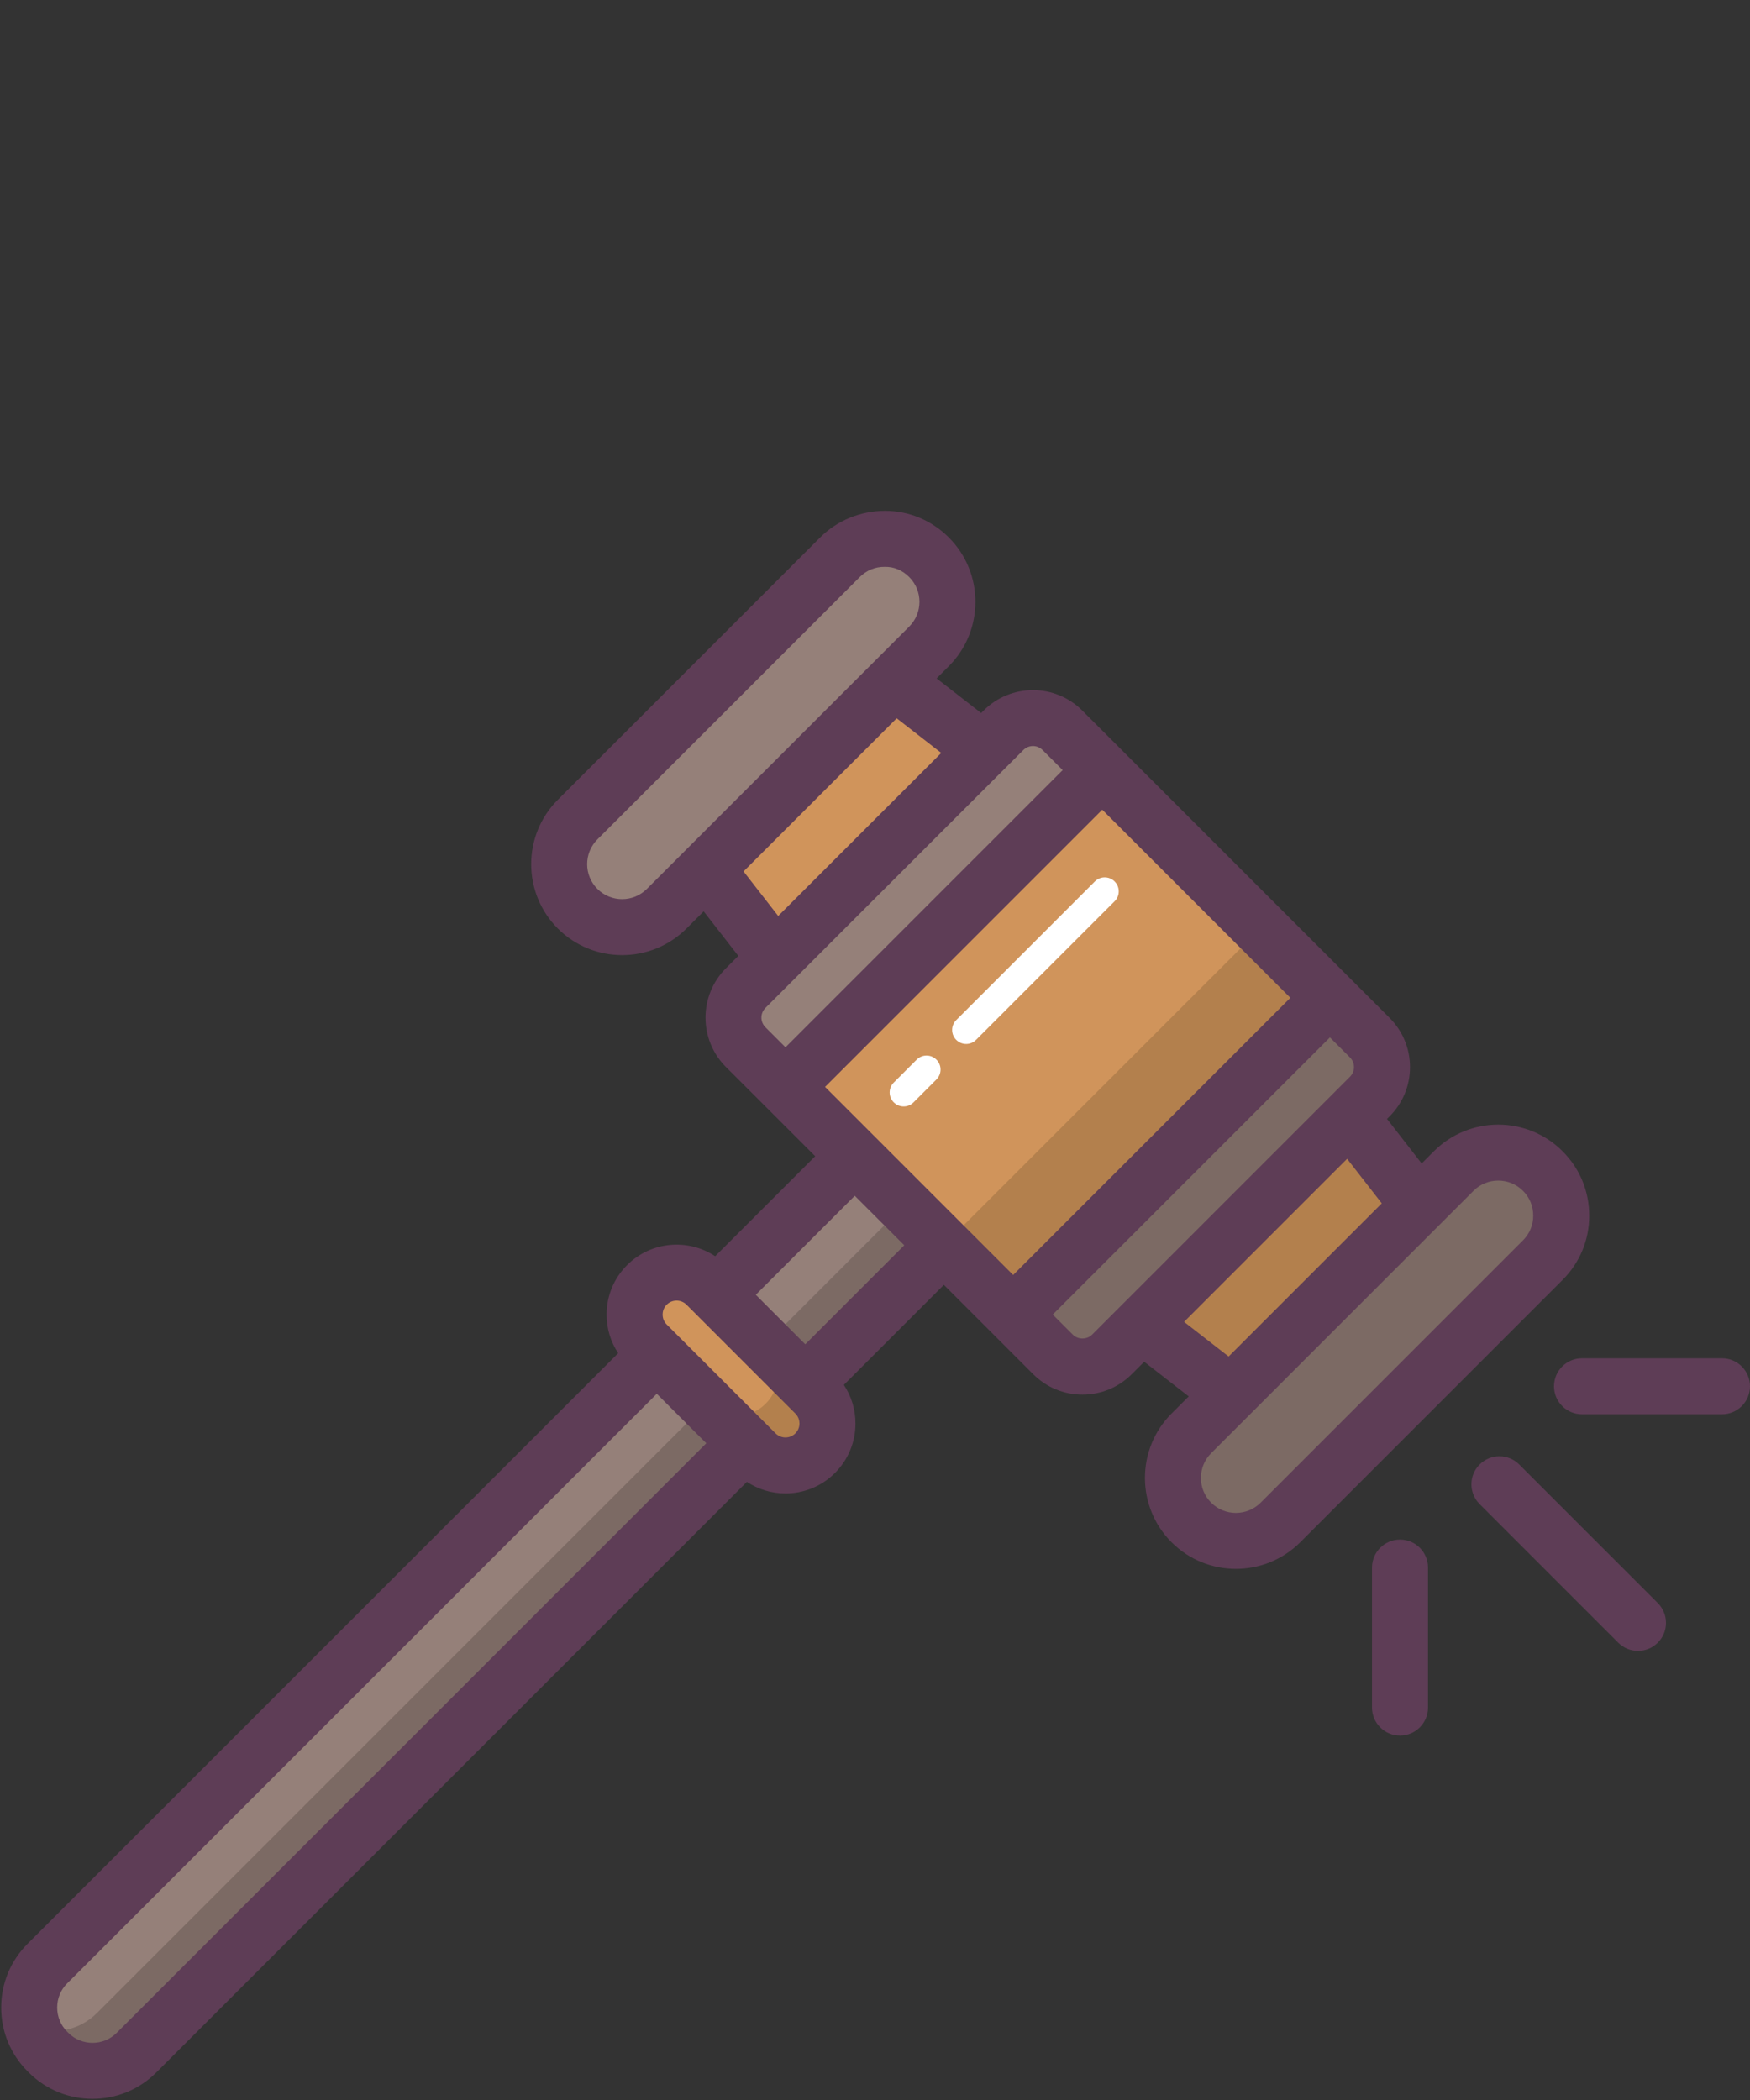 <?xml version="1.0" encoding="utf-8"?>
<!-- Generator: Adobe Illustrator 19.2.1, SVG Export Plug-In . SVG Version: 6.00 Build 0)  -->
<svg version="1.1" id="Layer_1" xmlns="http://www.w3.org/2000/svg" xmlns:xlink="http://www.w3.org/1999/xlink" x="0px" y="0px"
	 viewBox="0 0 125.001 150" style="enable-background:new 0 0 125.001 150;" xml:space="preserve">
<rect x="0" y="0" width="125.001" height="150" fill="#333333" stroke="none"/>
<style type="text/css">
	.st0{fill:#895734;}
	.st1{fill:#FFFFFF;}
	.st2{fill:#CBDEAE;}
	.st3{fill:#869A42;}
	.st4{fill:#6D6E71;}
	.st5{fill:#B6B8BA;}
	.st6{fill:#414042;}
	.st7{fill:#C6C5C6;}
	.st8{fill:#333233;}
	.st9{fill:#D7AC79;}
	.st10{fill:#FFD425;}
	.st11{fill:#C18049;}
	.st12{fill:#C39A61;}
	.st13{fill:#FFBB28;}
	.st14{fill:#B16F3B;}
	.st15{fill:#474A4C;}
	.st16{fill:#E0E1E2;}
	.st17{fill:#CED0D1;}
	.st18{fill:#6DD093;}
	.st19{fill:#73D9FF;}
	.st20{fill:#B3A092;}
	.st21{fill:#73747A;}
	.st22{fill:#E58B7E;}
	.st23{fill:#A3D3E3;}
	.st24{fill:#EDC98B;}
	.st25{fill:#C2E0BB;}
	.st26{fill:#F1B2AD;}
	.st27{fill:#EDB86E;}
	.st28{fill:#F1999C;}
	.st29{fill:#9F755A;}
	.st30{fill:#D8A899;}
	.st31{fill:#F5AA40;}
	.st32{fill:#C88F7B;}
	.st33{fill:#EBECEC;}
	.st34{fill:#F19C1A;}
	.st35{fill:#594A42;}
	.st36{fill:#84949D;}
	.st37{fill:#CBCDCE;}
	.st38{fill:#B4CDFF;}
	.st39{fill:#9CCCA1;}
	.st40{fill:#86BB8B;}
	.st41{fill:#99B5E8;}
	.st42{fill:#4A5F68;}
	.st43{fill:#FFB455;}
	.st44{fill:#E99443;}
	.st45{fill:#FFC75D;}
	.st46{fill:#F12C23;}
	.st47{fill:#8E1E1A;}
	.st48{opacity:0.4;}
	.st49{fill:none;}
	.st50{fill:#BCD6FF;}
	.st51{fill:#475CCA;}
	.st52{fill:#958079;}
	.st53{fill:#D0945B;}
	.st54{fill:#7C6A64;}
	.st55{fill:#B3804D;}
	.st56{fill:#5E3D56;}
</style>
<g>
	<g>
		<path class="st52" d="M59.995,39.806L41.256,58.544c-1.761,1.761-1.761,4.603,0,6.364c1.761,1.761,4.603,1.761,6.364,0
			l2.828-2.828l13.435-13.435l2.475-2.475c1.761-1.761,1.761-4.603,0-6.364c-0.877-0.877-2.029-1.322-3.182-1.315
			C62.024,38.483,60.872,38.929,59.995,39.806z"/>
	</g>
	<g>
		<polygon class="st53" points="63.884,48.645 50.449,62.08 55.399,68.444 70.248,53.594 		"/>
	</g>
	<g>
		<path class="st52" d="M55.399,68.444l-2.135,2.135c-1.167,1.167-1.167,3.048,0,4.214l2.843,2.843l22.627-22.627l-2.843-2.843
			c-1.167-1.167-3.048-1.167-4.214,0l-1.428,1.428L55.399,68.444z"/>
	</g>
	<g>
		
			<rect x="59.551" y="62.954" transform="matrix(0.707 -0.707 0.707 0.707 -30.518 75.23)" class="st53" width="32" height="23"/>
	</g>
	<g>
		<path class="st53" d="M50.449,91.778c-1.174-1.174-3.069-1.174-4.243,0c-0.587,0.587-0.877,1.358-0.877,2.121
			c0,0.764,0.29,1.534,0.877,2.121l0.707,0.707l6.364,6.364l0.707,0.707c1.174,1.174,3.069,1.174,4.243,0
			c0.587-0.587,0.877-1.358,0.877-2.121c0-0.764-0.29-1.534-0.877-2.121l-0.707-0.707l-6.364-6.364L50.449,91.778z"/>
	</g>
	<g>
		<path class="st52" d="M46.913,96.728l-43.529,43.53c-1.732,1.732-1.732,4.547,0,6.279l0.085,0.085
			c1.732,1.732,4.547,1.732,6.279,0l43.529-43.529L46.913,96.728z"/>
	</g>
	<g>
		
			<rect x="52.288" y="86.217" transform="matrix(0.707 -0.707 0.707 0.707 -46.782 68.493)" class="st52" width="14" height="9"/>
	</g>
	<g>
		<path class="st54" d="M94.997,71.272L72.369,93.899l2.843,2.843c1.167,1.167,3.048,1.167,4.214,0l2.135-2.135l14.849-14.849
			l1.428-1.428c1.167-1.167,1.167-3.048,0-4.214L94.997,71.272z"/>
	</g>
	<g>
		<path class="st54" d="M6.919,143.793l43.529-43.529l2.828,2.828L9.748,146.621c-1.732,1.732-4.547,1.732-6.279,0l-0.085-0.085
			c-0.494-0.494-0.831-1.08-1.043-1.7C3.894,145.368,5.681,145.031,6.919,143.793z"/>
	</g>
	<g>
		
			<rect x="54.055" y="90.485" transform="matrix(0.707 -0.707 0.707 0.707 -47.514 70.261)" class="st54" width="14" height="4"/>
	</g>
	<g>
		<polygon class="st55" points="96.411,79.757 81.562,94.607 87.925,99.556 101.361,86.121 		"/>
	</g>
	<g>
		<path class="st54" d="M87.925,99.556l-2.828,2.828c-1.761,1.761-1.761,4.603,0,6.364c1.761,1.761,4.603,1.761,6.364,0
			l18.738-18.738c0.877-0.877,1.322-2.029,1.315-3.182c0.007-1.153-0.438-2.305-1.315-3.182c-1.761-1.761-4.603-1.761-6.364,0
			l-2.475,2.475L87.925,99.556z"/>
	</g>
	<g>
		
			<rect x="65.208" y="76.611" transform="matrix(0.707 -0.707 0.707 0.707 -32.862 80.887)" class="st55" width="32" height="7"/>
	</g>
	<g>
		<path class="st55" d="M54.691,100.263c0.587-0.587,0.877-1.358,0.877-2.121c0-0.764-0.29-1.534-0.877-2.121l2.828,2.828
			l0.707,0.707c0.587,0.587,0.877,1.358,0.877,2.121c0,0.764-0.29,1.534-0.877,2.121c-1.174,1.174-3.069,1.174-4.243,0l-0.707-0.707
			l-2.828-2.828C51.623,101.437,53.518,101.437,54.691,100.263z"/>
	</g>
	<g>
		<path class="st1" d="M69.011,74.57c-0.256,0-0.512-0.098-0.707-0.293c-0.391-0.391-0.391-1.023,0-1.414l9.899-9.9
			c0.391-0.391,1.023-0.391,1.414,0s0.391,1.023,0,1.414l-9.899,9.9C69.522,74.473,69.267,74.57,69.011,74.57z"/>
	</g>
	<g>
		<path class="st1" d="M64.547,79.033c-0.256,0-0.512-0.098-0.707-0.293c-0.391-0.391-0.391-1.023,0-1.414l1.635-1.635
			c0.391-0.391,1.023-0.391,1.414,0s0.391,1.023,0,1.414l-1.635,1.635C65.059,78.936,64.803,79.033,64.547,79.033z"/>
	</g>
	<g>
		<path class="st56" d="M113.515,86.84c0.01-1.735-0.665-3.371-1.901-4.607c-2.534-2.536-6.66-2.535-9.192,0l-0.873,0.873
			l-2.475-3.182l0.18-0.18c0.942-0.942,1.461-2.192,1.461-3.521s-0.519-2.58-1.461-3.521l-2.843-2.843L80.147,53.594l-1.414,1.414
			l1.414-1.415l-2.843-2.842c-1.941-1.942-5.102-1.941-7.043,0l-0.179,0.18L66.9,48.457l0.873-0.873
			c2.534-2.534,2.534-6.658,0-9.192c-1.227-1.227-2.847-1.901-4.542-1.901c-0.014,0-0.027,0-0.041,0
			c-1.697,0.005-3.373,0.665-4.608,1.901L39.843,57.13c-2.534,2.534-2.534,6.658,0,9.192c1.267,1.268,2.932,1.901,4.596,1.901
			s3.329-0.634,4.596-1.9l1.227-1.227l2.475,3.182l-0.888,0.888c-1.94,1.941-1.94,5.1,0,7.043l2.843,2.842l3.536,3.536l-7.143,7.143
			c-1.941-1.284-4.586-1.071-6.293,0.635c-0.943,0.943-1.463,2.198-1.463,3.535c0,0.996,0.29,1.946,0.828,2.756L1.97,138.843
			c-1.216,1.216-1.886,2.833-1.886,4.554s0.67,3.338,1.886,4.554l0.085,0.085c1.255,1.256,2.904,1.884,4.554,1.884
			s3.299-0.628,4.554-1.884l42.187-42.187c0.832,0.551,1.794,0.826,2.757,0.826c1.28,0,2.561-0.487,3.535-1.462
			c0.943-0.943,1.463-2.198,1.463-3.535c0-0.996-0.29-1.946-0.828-2.757l7.143-7.144l3.536,3.536l2.842,2.843
			c0.942,0.942,2.192,1.461,3.522,1.461c1.329,0,2.579-0.519,3.521-1.461l0.887-0.887l3.182,2.475l-1.227,1.226
			c-2.534,2.534-2.534,6.658,0,9.192c1.267,1.268,2.932,1.901,4.597,1.901c1.664,0,3.329-0.634,4.596-1.901l18.738-18.738
			C112.85,90.188,113.525,88.552,113.515,86.84z M55.586,65.427l-2.475-3.182L64.05,51.307l3.182,2.475L55.586,65.427z
			 M42.671,63.494c-0.975-0.975-0.975-2.561,0-3.536L61.41,41.219c0.474-0.475,1.111-0.74,1.779-0.729
			c0.68-0.02,1.28,0.255,1.755,0.729c0.975,0.975,0.975,2.561,0,3.536l-1.226,1.226l0,0L49.035,60.665l0,0l-2.829,2.829
			C45.231,64.469,43.646,64.469,42.671,63.494z M54.678,73.38c-0.389-0.389-0.389-0.998-0.001-1.387l0.534-0.534l0,0l17.882-17.881
			c0.389-0.386,0.996-0.386,1.384,0.002l1.428,1.428L56.106,74.808L54.678,73.38z M8.334,145.207c-0.951,0.951-2.5,0.951-3.451,0
			l-0.085-0.085c-0.46-0.46-0.714-1.073-0.714-1.726s0.254-1.265,0.714-1.725l42.115-42.116l3.536,3.536L8.334,145.207z
			 M56.813,102.385c-0.391,0.389-1.023,0.389-1.414,0l-7.778-7.778c-0.253-0.254-0.291-0.552-0.291-0.707s0.038-0.453,0.291-0.707
			c0.195-0.195,0.451-0.292,0.707-0.292c0.257,0,0.513,0.097,0.708,0.292l7.777,7.778c0.253,0.254,0.291,0.552,0.291,0.707
			S57.065,102.131,56.813,102.385z M57.52,96.021l-3.535-3.536l7.071-7.071l3.535,3.535L57.52,96.021z M58.934,77.636l19.8-19.799
			l13.435,13.436L72.369,91.071L58.934,77.636z M78.011,95.328c-0.372,0.374-1.013,0.372-1.385,0l-1.429-1.429L94.996,74.1
			l1.429,1.429c0.187,0.187,0.289,0.432,0.289,0.692c0,0.26-0.102,0.504-0.287,0.69L78.545,94.794l0,0L78.011,95.328z
			 M96.224,82.773l2.475,3.182L87.76,96.894l-3.182-2.475L96.224,82.773z M108.785,88.597l-18.738,18.738
			c-0.975,0.974-2.562,0.976-3.536,0c-0.975-0.975-0.975-2.562,0-3.536l1.58-1.58l0.001,0.001l15.931-15.933l1.227-1.227
			c0.975-0.976,2.562-0.974,3.536,0c0.475,0.475,0.733,1.098,0.729,1.779C109.519,87.498,109.26,88.122,108.785,88.597z"/>
		<path class="st56" d="M108.516,104.607c-0.781-0.781-2.047-0.781-2.828,0s-0.781,2.047,0,2.828l9.899,9.899
			c0.391,0.391,0.902,0.586,1.414,0.586s1.023-0.195,1.414-0.586c0.781-0.781,0.781-2.047,0-2.828L108.516,104.607z"/>
		<path class="st56" d="M100.001,109.971c-1.104,0-2,0.896-2,2v10c0,1.104,0.896,2,2,2s2-0.896,2-2v-10
			C102.001,110.866,101.106,109.971,100.001,109.971z"/>
		<path class="st56" d="M123.001,97.021h-10c-1.104,0-2,0.896-2,2s0.896,2,2,2h10c1.104,0,2-0.896,2-2
			S124.106,97.021,123.001,97.021z"/>
	</g>
</g>
</svg>

